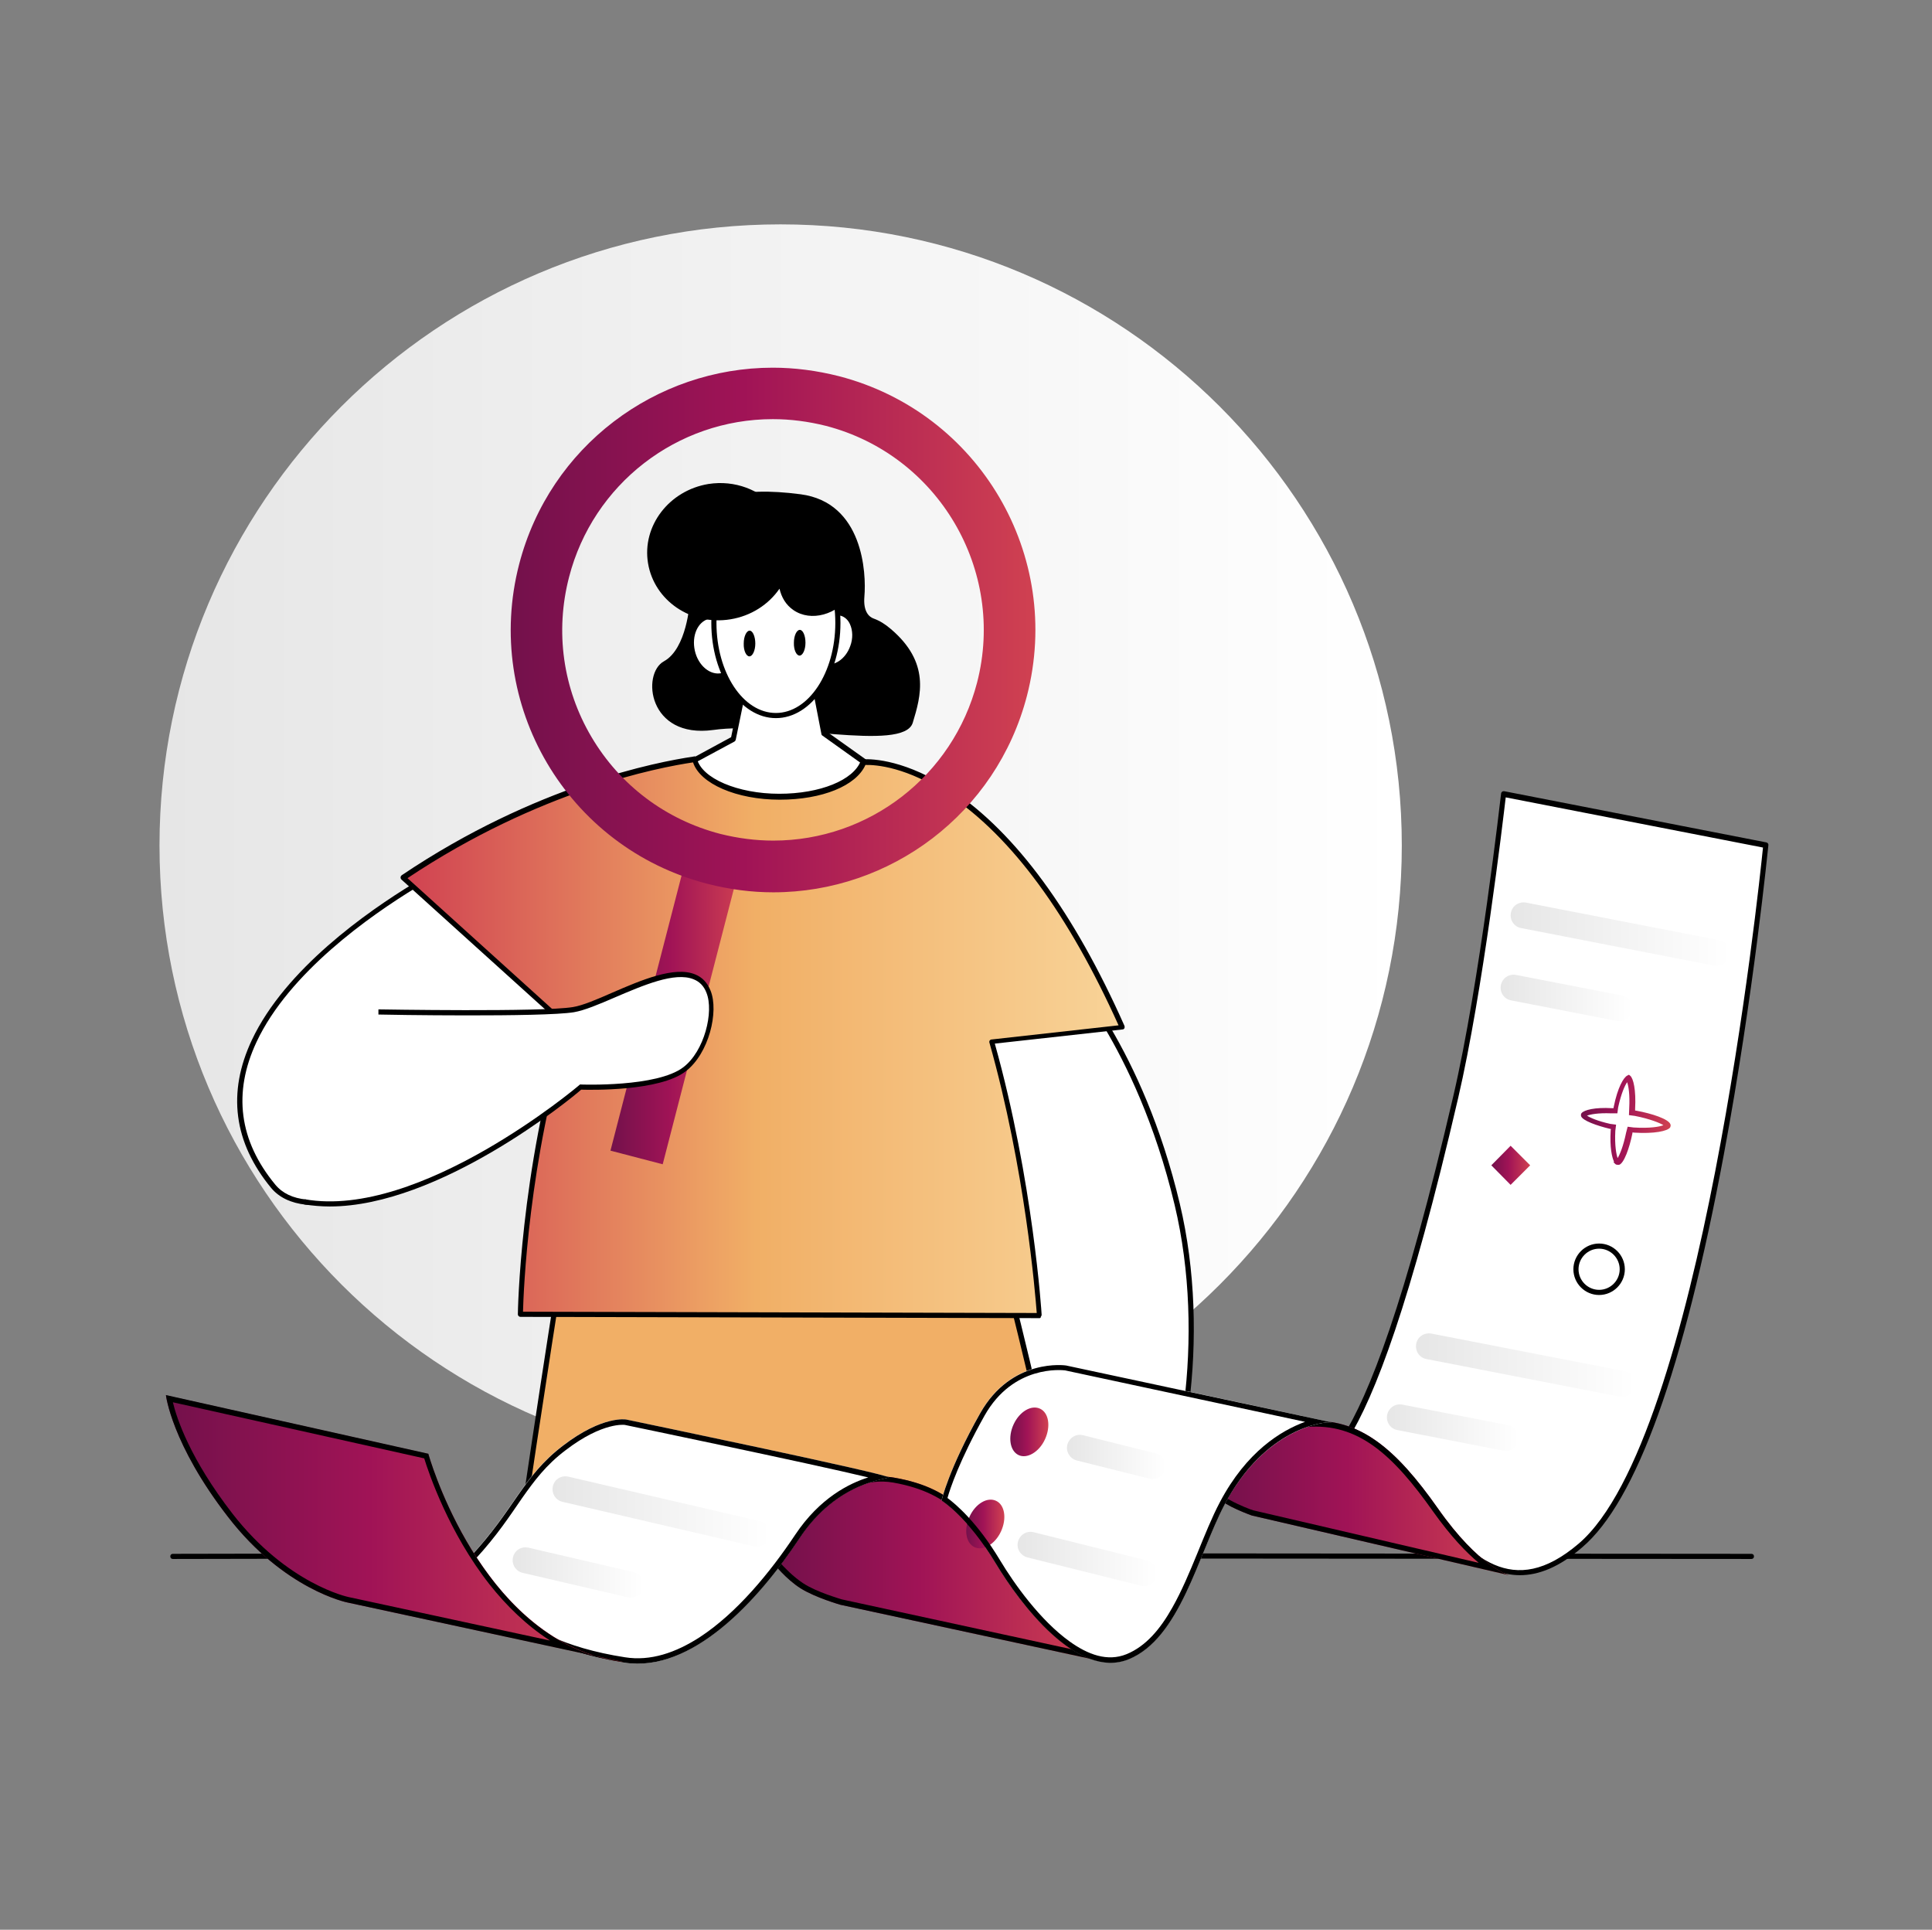 <?xml version="1.0" encoding="UTF-8"?> <svg xmlns="http://www.w3.org/2000/svg" width="751" height="750" viewBox="0 0 751 750" fill="none"><rect x="0" y="0" width="751" height="750" fill="#808080" stroke="none"/><g clip-path="url(#clip0_450_4348)"><path fill-rule="evenodd" clip-rule="evenodd" d="M544.9 328.599C544.9 461.799 436.7 569.999 303.5 569.999C170.3 569.999 62 461.899 62 328.599C62 195.299 170.2 87.199 303.4 87.199C436.6 87.199 544.9 195.399 544.9 328.599Z" fill="url(#paint0_linear_450_4348)"></path><path d="M67.2 605.9C66.6 605.9 66.2 605.5 66.2 604.9C66.2 604.3 66.6 603.9 67.2 603.9C118.9 603.8 162.7 603.7 201.2 603.7C271.6 603.6 339.8 603.6 415.8 603.7C460.9 603.7 503.6 603.8 546.4 603.8C590.3 603.8 634.2 603.9 680.8 603.9C681.4 603.9 681.8 604.3 681.8 604.9C681.8 605.5 681.4 605.9 680.8 605.9C634.2 605.9 590.3 605.8 546.4 605.8C503.6 605.8 460.9 605.7 415.8 605.7C339.8 605.7 271.7 605.7 201.2 605.7C162.7 605.7 118.9 605.8 67.2 605.9Z" fill="black"></path><path d="M268.1 234.2C268.1 234.2 267 252.1 258.1 257C249.3 261.8 251.9 287.2 277.3 283.7C302.7 280.1 351.2 292.6 354.8 280.9C358 270.4 361.7 257.5 346.2 244.4C344.2 242.7 342.1 241.3 339.6 240.4C337.9 239.8 335.5 237.8 336 231.9C336.8 222.7 335.5 195.3 311.2 192.1C286.9 188.9 274.3 193.7 267.1 200.5C260.1 207 256.2 223 268.1 234.2Z" fill="black"></path><path d="M279.1 266.099C274.7 266.099 270.4 262.099 269.1 256.499C267.6 250.099 270.5 243.999 275.4 242.899C280.3 241.799 285.6 245.999 287 252.399C288.5 258.799 285.6 264.899 280.7 265.999C280.2 265.999 279.7 266.099 279.1 266.099ZM275.9 244.699C272 245.599 269.9 250.599 271.1 255.899C272.3 261.199 276.5 264.799 280.3 263.899C284.2 262.999 286.3 257.999 285.1 252.699C283.9 247.399 279.7 243.799 275.9 244.699Z" fill="black"></path><path d="M261.2 300.199L285 287.299L291.3 256.799L314.6 255.799L320.3 284.999L342.1 300.599L303.4 315.399L261.2 300.199Z" fill="white"></path><path d="M303.4 316.399C303.3 316.399 303.2 316.399 303.1 316.299L261 301.099C260.6 300.999 260.4 300.599 260.3 300.199C260.3 299.799 260.5 299.399 260.8 299.199L284.2 286.499L290.4 256.399C290.5 255.999 290.9 255.599 291.3 255.599L314.7 254.699C315.2 254.699 315.6 254.999 315.7 255.499L321.3 284.299L342.8 299.599C343.1 299.799 343.3 300.199 343.2 300.499C343.2 300.899 342.9 301.199 342.6 301.299L303.8 316.099C303.6 316.399 303.5 316.399 303.4 316.399ZM263.6 299.999L303.3 314.399L340 300.399L319.7 285.899C319.5 285.799 319.3 285.499 319.3 285.299L313.8 256.899L292.1 257.799L286 287.499C285.9 287.799 285.8 287.999 285.5 288.199L263.6 299.999Z" fill="black"></path><path fill-rule="evenodd" clip-rule="evenodd" d="M275.599 240.5C279.999 239.5 284.699 243.4 285.999 249.2C287.299 255 284.899 260.6 280.499 261.6C276.099 262.6 271.399 258.7 270.099 252.9C268.799 247.1 271.199 241.6 275.599 240.5Z" fill="white"></path><path fill-rule="evenodd" clip-rule="evenodd" d="M327.4 238.498C331.7 239.998 333.5 245.898 331.4 251.498C329.4 257.098 324.3 260.498 320 258.898C315.7 257.398 313.9 251.498 316 245.898C318.1 240.298 323.2 236.998 327.4 238.498Z" fill="white"></path><path d="M322.2 260.299C321.4 260.299 320.5 260.199 319.7 259.899C314.9 258.199 312.8 251.799 315 245.599C317.2 239.499 322.9 235.899 327.7 237.599C329.7 238.299 331.2 239.799 332.2 241.899C333.6 244.799 333.6 248.399 332.4 251.899C330.6 256.899 326.4 260.299 322.2 260.299ZM325.3 239.099C322 239.099 318.6 241.899 317 246.199C315.2 251.299 316.7 256.499 320.4 257.899C324.1 259.199 328.7 256.199 330.5 251.099C331.6 248.199 331.5 244.999 330.4 242.599C329.7 240.999 328.5 239.899 327.1 239.399C326.5 239.199 325.9 239.099 325.3 239.099Z" fill="black"></path><path fill-rule="evenodd" clip-rule="evenodd" d="M301.6 206.1C314.9 206.1 325.7 222.2 325.7 242.1C325.7 262 314.9 278.1 301.6 278.1C288.3 278.1 277.5 262 277.5 242.1C277.5 222.2 288.3 206.1 301.6 206.1Z" fill="white"></path><path d="M301.6 279.1C287.8 279.1 276.5 262.5 276.5 242.1C276.5 221.7 287.7 205.1 301.6 205.1C315.5 205.1 326.7 221.7 326.7 242.1C326.7 262.5 315.5 279.1 301.6 279.1ZM301.6 207.1C288.9 207.1 278.5 222.8 278.5 242.1C278.5 261.4 288.8 277.1 301.6 277.1C314.3 277.1 324.7 261.4 324.7 242.1C324.7 222.8 314.4 207.1 301.6 207.1Z" fill="black"></path><path fill-rule="evenodd" clip-rule="evenodd" d="M293.6 250.1C293.6 252.9 292.5 255.1 291.3 255.1C290.1 255.1 289 252.9 289.1 250.1C289.1 247.3 290.2 245.1 291.4 245.1C292.6 245.1 293.6 247.4 293.6 250.1Z" fill="black"></path><path fill-rule="evenodd" clip-rule="evenodd" d="M313.1 249.799C313.1 252.599 312 254.799 310.8 254.799C309.6 254.799 308.5 252.599 308.6 249.799C308.6 246.999 309.7 244.799 310.9 244.799C312.1 244.799 313.1 246.999 313.1 249.799Z" fill="black"></path><path fill-rule="evenodd" clip-rule="evenodd" d="M329 207.401C325.2 204.801 320.3 204.501 315.8 206.201C315.8 205.601 315.7 204.901 315.6 204.301C314.6 197.801 310.3 193.101 306.1 193.701C304.2 194.001 302.6 195.501 301.6 197.501C295.5 190.401 285.7 186.501 275.4 188.101C260.1 190.601 249.5 204.401 251.9 218.901C254.3 233.401 268.6 243.201 283.9 240.701C292 239.401 298.8 234.901 303 228.801C303.8 232.201 305.5 235.101 308.4 237.101C315.2 241.801 325.4 239.001 331.1 230.901C336.7 222.701 335.8 212.201 329 207.401Z" fill="black"></path><path fill-rule="evenodd" clip-rule="evenodd" d="M220.5 319.1C195.5 319.2 49.4 392 106.1 461C133.8 494.7 268.4 382.7 268.4 382.7L302.3 353.1L220.5 319.1Z" fill="white"></path><path d="M122 468.299C120.9 468.299 119.9 468.299 118.9 468.199C113.1 467.599 108.5 465.399 105.4 461.699C90.8 443.999 88.3 424.599 97.9 404.199C110.9 376.599 142.8 354.299 160.7 343.399C186.6 327.699 211.5 318.299 220.6 318.199C220.7 318.199 220.9 318.199 221 318.299L302.8 352.299C303.1 352.399 303.3 352.699 303.4 353.099C303.5 353.399 303.3 353.799 303.1 353.999L269.2 383.599C268.9 383.799 242.2 405.999 210.5 427.499C170.1 454.499 140.4 468.299 122 468.299ZM220.3 320.099C211.5 320.299 186.7 329.799 161.7 344.999C144 355.799 112.4 377.899 99.7 404.999C90.5 424.699 92.9 443.299 107 460.399C109.8 463.799 113.9 465.699 119.1 466.199C120 466.299 121 466.299 122 466.299C144.4 466.299 181.5 444.399 209.4 425.599C241 404.199 267.6 382.099 267.9 381.899L300.5 353.399L220.3 320.099Z" fill="black"></path><path fill-rule="evenodd" clip-rule="evenodd" d="M414 376.301C414 376.301 442.9 406.001 457.6 468.101C469.9 519.901 459.8 577.101 443.2 607.501C426.5 637.901 396.7 634.201 396.7 634.201L384 385.501L414 376.301Z" fill="white"></path><path d="M399.8 635.401C397.9 635.401 396.7 635.301 396.6 635.301C396.1 635.201 395.7 634.801 395.7 634.401L383 385.601C383 385.101 383.3 384.701 383.7 384.601L413.5 375.401C413.9 375.201 414.3 375.301 414.7 375.601C415.9 376.801 444.2 407.201 458.6 467.801C471 519.901 460.6 577.701 444.1 607.901C435.3 623.901 422.9 630.401 414 633.101C408.1 635.001 402.9 635.401 399.8 635.401ZM397.7 633.301C402.6 633.601 427.7 633.601 442.3 607.001C458.7 577.201 468.9 519.901 456.6 468.301C449 436.401 437.6 413.301 429.4 399.501C421.7 386.601 415.3 379.301 413.6 377.401L384.9 386.201L397.7 633.301Z" fill="black"></path><path fill-rule="evenodd" clip-rule="evenodd" d="M415.701 604.6C351.301 604.6 282.101 604.6 201.101 604.6C210.201 541.7 220.201 479.3 220.201 479.3L374.601 434.4C374.701 434.5 399.701 521.3 415.701 604.6Z" fill="#F1AF66"></path><path d="M201.2 605.7C200.9 605.7 200.6 605.6 200.4 605.4C200.2 605.2 200.1 604.9 200.2 604.6C209.2 542.4 219.2 479.9 219.3 479.3C219.4 478.9 219.6 478.6 220 478.5L374.4 433.6C374.7 433.5 374.9 433.6 375.2 433.7C375.4 433.8 375.6 434 375.7 434.3C375.9 435.2 400.9 522.1 416.8 604.5C416.9 604.9 416.7 605.4 416.3 605.6C416.1 605.7 415.9 605.7 415.7 605.7C339.7 605.6 271.5 605.6 201.2 605.7ZM221.2 480.2C220.1 486.9 210.8 545.3 202.3 603.7C271.9 603.6 339.4 603.6 414.5 603.7C399.5 526.4 376.7 445.5 374 435.8L221.2 480.2Z" fill="black"></path><path fill-rule="evenodd" clip-rule="evenodd" d="M270 295.1C271.9 303.3 286 309.7 303 309.7C320 309.7 332.8 303.9 335.7 296.3C335.9 296.4 388 290.9 436.3 399.4L385.6 405C400.9 459.1 404.1 511.4 404.1 511.4L202.3 510.9C202.3 510.9 202.9 456.1 220.4 398.7L156.8 341.2C216.2 301 269.5 295.3 270 295.1Z" fill="url(#paint1_linear_450_4348)"></path><path d="M404.1 512.3L202.3 511.8C202 511.8 201.8 511.7 201.6 511.5C201.4 511.3 201.3 511.1 201.3 510.8C201.3 510.3 202.1 455.6 219.2 398.9L156 341.8C155.8 341.6 155.7 341.3 155.7 341C155.7 340.7 155.9 340.4 156.1 340.2C208.2 305.1 255.8 296.1 269.2 294.1C269.5 294.1 269.7 294 269.7 294C270 293.9 270.3 294 270.5 294.1C270.7 294.3 270.9 294.5 270.9 294.8C272.7 302.5 286.8 308.5 302.9 308.5C318.8 308.5 331.8 303.2 334.6 295.7C334.8 295.3 335.1 295 335.6 295.1C339.3 294.9 352.4 295.4 370.1 307.2C394.9 323.8 417.5 354.6 437.1 398.7C437.2 399 437.2 399.3 437.1 399.6C436.9 399.9 436.7 400.1 436.3 400.1L386.7 405.6C401.6 458.8 404.9 510.5 404.9 511C404.9 511.3 404.8 511.5 404.6 511.7C404.6 512.2 404.3 512.3 404.1 512.3ZM203.3 509.8L403 510.3C402.4 502.6 398.5 454.4 384.6 405.2C384.5 404.9 384.6 404.6 384.7 404.4C384.9 404.2 385.1 404 385.4 404L434.8 398.5C415.4 355.4 393.3 325.3 369.1 309.1C352.6 298 340.4 297.2 336.4 297.3C332.8 305.4 319.6 310.8 303.1 310.8C286.3 310.8 272.1 304.6 269.4 296.3C255.9 298.3 209.5 307.2 158.4 341.3L221.1 398C221.4 398.3 221.5 398.7 221.4 399C205.4 451.2 203.5 502 203.3 509.8Z" fill="black"></path><path d="M269.4 323L237.3 447.2L257.6 452.5L289.7 328.3L269.4 323Z" fill="url(#paint2_linear_450_4348)"></path><path d="M300.4 162.9C307.3 162.9 314.2 163.8 321 165.5C364.7 176.8 391.1 221.6 379.8 265.3C370.4 301.5 337.8 326.7 300.6 326.7C293.7 326.7 286.8 325.8 280 324.1C258.8 318.6 241 305.2 229.9 286.4C218.8 267.6 215.7 245.5 221.2 224.3C230.5 188.2 263.1 162.9 300.4 162.9ZM300.4 142.9C255 142.9 213.7 173.4 201.8 219.3C187.7 273.8 220.4 329.4 275 343.5C283.6 345.7 292.1 346.8 300.6 346.8C346 346.8 387.3 316.3 399.2 270.4C413.3 215.9 380.6 160.3 326.1 146.2C317.4 144 308.8 142.9 300.4 142.9Z" fill="url(#paint3_linear_450_4348)"></path><path fill-rule="evenodd" clip-rule="evenodd" d="M505.401 559.199C552.101 549.899 566.201 641.899 614.401 600.699C664.401 557.999 686.501 328.599 686.501 328.599L584.601 308.699C584.601 308.699 576.401 381.899 566.001 426.599C527.201 593.099 509.501 567.699 498.601 579.499" fill="white"></path><path d="M590.8 612.2C576.2 612.2 564.7 599.4 553.5 586.9C544.1 576.4 534.4 565.6 522.6 561.3C515.6 571.8 510.1 574.1 505.5 576.1C503.1 577.1 501 578 499.2 579.9L497.7 578.5C499.8 576.2 502.2 575.2 504.7 574.2C508.8 572.5 513.9 570.3 520.5 560.6C515.9 559.2 510.9 558.9 505.5 560L505.1 558C511.1 556.8 516.6 557.2 521.7 558.8C532.1 542.4 546.1 506.9 564.9 426.1C575.2 382 583.4 309.1 583.5 308.4C583.5 308.1 583.7 307.9 583.9 307.7C584.1 307.5 584.4 307.5 584.7 307.5L686.6 327.4C687.1 327.5 687.5 328 687.4 328.5C687.3 329.1 681.7 386.6 670.1 448.6C654.5 532.2 636 583.6 615 601.4C606 609.2 598 612.2 590.8 612.2ZM523.8 559.7C535.8 564.2 545.5 575.1 555 585.7C571.8 604.4 587.7 622.1 613.7 599.9C661.2 559.3 683.7 345.2 685.3 329.4L585.3 309.9C584.2 319.2 576.4 385.5 566.8 426.8C548.2 506.9 534.4 542.8 523.8 559.7Z" fill="black"></path><path fill-rule="evenodd" clip-rule="evenodd" d="M300.8 607.7C300.8 607.7 319.7 569.4 347.6 574.3C372.5 578.6 377.7 591.5 388 603.4C396.3 613.1 415.4 641.4 428.5 645.7L326.7 623.7C326.7 623.7 316.9 620.9 311.2 617.3C305.5 613.7 300.8 607.7 300.8 607.7Z" fill="url(#paint4_linear_450_4348)"></path><path fill-rule="evenodd" clip-rule="evenodd" d="M300.8 607.7C300.8 607.7 319.7 569.4 347.6 574.3C372.5 578.6 377.7 591.5 388 603.4C396.3 613.1 415.4 641.4 428.5 645.7L326.7 623.7C326.7 623.7 316.9 620.9 311.2 617.3C305.5 613.7 300.8 607.7 300.8 607.7ZM417.6 641.2C414.9 638.9 412.1 636.1 409.4 633.1C400.3 623.1 391.4 610.6 386.4 604.7C376.4 593.1 371.4 580.5 347.2 576.2C336.7 574.4 327.6 579.1 320.4 585.4C311.2 593.4 305.1 603.8 303.2 607.3C304.8 609.1 308.3 612.8 312.3 615.4C317.5 618.8 326.4 621.3 327.2 621.6L417.6 641.2Z" fill="black"></path><path fill-rule="evenodd" clip-rule="evenodd" d="M345.3 574.199C345.9 572.999 243.3 551.699 243.3 551.699C243.3 551.699 234.2 549.999 218.7 561.899C203 573.899 200 586.599 182.5 605.299C183.8 607.099 187.9 637.699 242.6 646.199C268.7 650.199 294.3 622.599 310.8 597.699C325.4 575.599 344.8 574.999 345.3 574.199Z" fill="white"></path><path fill-rule="evenodd" clip-rule="evenodd" d="M243.4 551.699C243.4 551.699 234.3 549.999 218.8 561.899C203.1 573.899 200.1 586.599 182.6 605.299C183.9 607.099 188 637.699 242.7 646.199C268.8 650.199 294.4 622.599 310.9 597.699C325.5 575.699 344.9 574.999 345.4 574.199C345.9 572.999 243.4 551.699 243.4 551.699ZM309.1 596.499C299.3 611.199 286.4 626.899 272 636.299C262.7 642.299 252.9 645.699 242.9 644.099C195.1 636.699 187 612.199 185 605.999L184.9 605.799C193.2 596.799 198.2 589.099 202.9 582.299C207.7 575.499 212.2 569.399 219.9 563.599C234.4 552.499 242.9 553.799 242.9 553.799C242.9 553.799 314.2 568.599 337.5 574.199C330.2 576.499 318.7 582.099 309.1 596.499Z" fill="black"></path><path fill-rule="evenodd" clip-rule="evenodd" d="M64.5 542.301L166.5 565.101C166.5 565.101 187.2 639.101 242.6 646.001L135 622.801C135 622.801 110.5 617.901 88.6 589.501C66.7 561.201 64.5 542.301 64.5 542.301Z" fill="url(#paint5_linear_450_4348)"></path><path fill-rule="evenodd" clip-rule="evenodd" d="M231.2 643.599L135 622.799C135 622.799 110.5 617.899 88.6 589.499C66.7 561.199 64.5 542.199 64.5 542.199L166.5 564.999C166.5 565.099 184.3 628.999 231.2 643.599L242.5 645.999C238.6 645.499 234.8 644.699 231.2 643.599ZM67.2 544.999C68.7 551.299 73.9 566.999 90.3 588.199C111.7 615.799 135.5 620.699 135.5 620.699L213.8 637.599C204.6 631.699 196.8 623.999 190.3 615.799C174.4 595.599 166.6 572.299 164.9 566.799L67.2 544.999Z" fill="black"></path><path fill-rule="evenodd" clip-rule="evenodd" d="M586.6 612.2L486.6 589C486.6 589 475.9 585.2 473.3 581.9C473.3 581.9 487.4 554.1 507.9 552.4C528.4 550.7 542.7 563.2 558.9 586.2C575 609.2 586.6 612.2 586.6 612.2Z" fill="url(#paint6_linear_450_4348)"></path><path fill-rule="evenodd" clip-rule="evenodd" d="M586.6 612.2L486.6 589C486.6 589 475.9 585.2 473.3 581.9C473.3 581.9 487.4 554.1 507.9 552.4C528.4 550.7 542.7 563.2 558.9 586.2C575 609.2 586.6 612.2 586.6 612.2ZM574.8 607.4C570 603.4 564 597.2 557.1 587.5C541.4 565.3 527.9 552.999 508 554.599C500.3 555.199 493.6 559.799 488.2 565.099C481.8 571.399 477.4 578.699 475.8 581.599C476.5 582.099 477.3 582.599 478.3 583.099C481.9 585.099 486.4 586.8 487.2 587L574.8 607.4Z" fill="black"></path><path fill-rule="evenodd" clip-rule="evenodd" d="M517.7 552.8L414.4 530.6C414.4 530.6 393.3 527.4 381 549.2C368.7 571 366 583.1 366 583.1C366 583.1 376.1 589.3 387.1 607.6C396.3 622.9 418.7 652.9 438.7 644.8C458.7 636.7 465.7 604.3 476 584.7C491.9 554.9 514.8 552.4 517.7 552.8Z" fill="white"></path><path fill-rule="evenodd" clip-rule="evenodd" d="M453 571C453.7 568.3 452 565.6 449.4 564.9L421 557.8C418.3 557.1 415.6 558.8 414.9 561.5C414.2 564.2 415.9 566.9 418.5 567.6L446.9 574.7C449.6 575.3 452.3 573.7 453 571Z" fill="url(#paint7_linear_450_4348)"></path><path fill-rule="evenodd" clip-rule="evenodd" d="M404.3 547.499C407.7 549.099 408.5 554.399 406.2 559.399C403.9 564.399 399.2 567.099 395.9 565.499C392.6 563.899 391.7 558.599 394 553.599C396.3 548.599 400.9 545.899 404.3 547.499Z" fill="url(#paint8_linear_450_4348)"></path><path fill-rule="evenodd" clip-rule="evenodd" d="M449.6 612.6C450.3 609.9 448.6 607.2 446 606.5L401.8 595.5C399.1 594.8 396.4 596.5 395.7 599.2C395 601.9 396.7 604.6 399.4 605.3L443.6 616.3C446.2 617 448.9 615.3 449.6 612.6Z" fill="url(#paint9_linear_450_4348)"></path><path fill-rule="evenodd" clip-rule="evenodd" d="M387.2 583.3C390.6 584.9 391.4 590.2 389.1 595.2C386.8 600.2 382.1 602.9 378.8 601.3C375.4 599.7 374.6 594.4 376.9 589.4C379.2 584.4 383.8 581.7 387.2 583.3Z" fill="url(#paint10_linear_450_4348)"></path><path fill-rule="evenodd" clip-rule="evenodd" d="M414.4 530.7C414.4 530.7 393.3 527.5 381 549.3C368.7 571.1 366 583.2 366 583.2C366 583.2 376.1 589.4 387.1 607.7C396.3 623 418.7 653 438.7 644.9C458.7 636.8 465.7 604.4 476 584.8C491.8 554.8 514.8 552.4 517.7 552.8L414.4 530.7ZM474.2 583.8C468 595.5 463 611.9 455.7 624.8C451.1 633 445.5 639.8 437.9 642.9C430.5 645.9 422.9 643.1 415.7 637.9C404.3 629.7 394.2 615.5 388.8 606.5C379.8 591.5 371.4 584.5 368.3 582.2C369.3 578.6 373 567.5 382.7 550.2C393.9 530.3 412.9 532.5 414 532.6L507.3 552.6C498 556 484.6 564.1 474.2 583.8Z" fill="black"></path><path fill-rule="evenodd" clip-rule="evenodd" d="M672.3 371.3C672.8 368.6 671.1 365.9 668.3 365.4L593.2 350.8C590.5 350.3 587.8 352 587.3 354.8C586.8 357.5 588.5 360.2 591.3 360.7L666.4 375.3C669.1 375.8 671.7 374 672.3 371.3Z" fill="url(#paint11_linear_450_4348)"></path><path fill-rule="evenodd" clip-rule="evenodd" d="M635.5 538.8C636 536.1 634.3 533.4 631.5 532.9L556.4 518.3C553.7 517.8 551 519.5 550.5 522.3C550 525 551.7 527.7 554.5 528.2L629.6 542.8C632.4 543.3 635 541.5 635.5 538.8Z" fill="url(#paint12_linear_450_4348)"></path><path fill-rule="evenodd" clip-rule="evenodd" d="M299.2 597.201C299.8 594.501 298.2 591.801 295.4 591.201L220.9 573.901C218.2 573.301 215.5 574.901 214.9 577.701C214.3 580.401 216 583.101 218.7 583.701L293.2 601.001C295.8 601.501 298.5 599.901 299.2 597.201Z" fill="url(#paint13_linear_450_4348)"></path><path fill-rule="evenodd" clip-rule="evenodd" d="M634.5 392.799C635 390.099 633.3 387.399 630.5 386.899L589.3 378.899C586.6 378.399 584 380.099 583.4 382.899C582.9 385.599 584.6 388.299 587.4 388.799L628.6 396.799C631.4 397.299 634 395.499 634.5 392.799Z" fill="url(#paint14_linear_450_4348)"></path><path fill-rule="evenodd" clip-rule="evenodd" d="M590.3 559.799C590.8 557.099 589.1 554.499 586.3 553.899L545.1 545.899C542.4 545.399 539.8 547.099 539.2 549.899C538.7 552.599 540.4 555.299 543.2 555.799L584.4 563.799C587.1 564.299 589.8 562.599 590.3 559.799Z" fill="url(#paint15_linear_450_4348)"></path><path fill-rule="evenodd" clip-rule="evenodd" d="M250.1 617C250.7 614.3 249 611.6 246.3 611L205.4 601.5C202.7 600.9 200 602.5 199.4 605.3C198.8 608 200.5 610.7 203.2 611.3L244.1 620.8C246.8 621.4 249.5 619.7 250.1 617Z" fill="url(#paint16_linear_450_4348)"></path><path fill-rule="evenodd" clip-rule="evenodd" d="M579.7 452.901L587.2 460.501L594.8 452.901L587.2 445.301L579.7 452.901Z" fill="url(#paint17_linear_450_4348)"></path><path d="M621.6 503.301C616.1 503.301 611.6 498.801 611.6 493.301C611.6 487.801 616.1 483.301 621.6 483.301C627.1 483.301 631.6 487.801 631.6 493.301C631.6 498.801 627.1 503.301 621.6 503.301ZM621.6 485.301C617.2 485.301 613.6 488.901 613.6 493.301C613.6 497.701 617.2 501.301 621.6 501.301C626 501.301 629.6 497.701 629.6 493.301C629.6 488.901 626 485.301 621.6 485.301Z" fill="black"></path><path d="M628.7 452.699C628.4 452.699 628.1 452.599 627.9 452.399L627.2 451.699L627.4 451.499C626.6 449.799 625.7 445.999 626.1 439.299L626.2 438.799L625.7 438.699C620.7 437.499 615.1 435.499 614.6 433.799C614.5 433.399 614.5 432.899 614.8 432.599C615.8 431.399 619.9 430.299 626.7 430.699H627.2L627.3 430.099C628.8 422.699 631.1 418.699 632.6 417.999L633.2 417.699L633.7 418.099C634.9 419.099 636 423.499 635.6 430.999V431.599L636.2 431.699C642.2 432.799 648.5 434.899 649.3 436.899C649.5 437.299 649.4 437.799 649.2 438.199C648.2 439.599 643.1 440.699 635.2 440.199L634.6 440.099L634.5 440.699C633.4 446.099 631.3 452.099 629.4 452.699C629 452.699 628.8 452.699 628.7 452.699ZM616.9 433.599C618.1 434.399 621 435.699 625.9 436.799L628.2 437.099L627.9 439.499C627.6 445.299 628.3 448.699 628.8 450.099C629.6 448.799 631 445.599 632.1 440.199L632.7 437.899L635 438.199C641.4 438.599 645.2 437.899 646.6 437.299C645.3 436.499 641.6 434.899 635.5 433.699L633.2 433.399L633.3 430.899C633.6 425.199 633 421.999 632.5 420.599C631.6 421.899 630.2 424.899 629 430.399L628.7 432.699H626.3C621.2 432.499 618.2 433.099 616.9 433.599Z" fill="url(#paint18_linear_450_4348)"></path><path fill-rule="evenodd" clip-rule="evenodd" d="M147.3 393.198C147.3 393.198 210.9 394.298 223.1 392.298C236.5 390.098 268.5 367.798 275.6 385.398C278.8 393.298 274.6 409.298 266.3 415.598C255.7 423.698 226 422.498 226 422.498C226 422.498 164.1 475.098 118.5 467.098" fill="white"></path><path d="M128.2 468.899C124.8 468.899 121.5 468.599 118.2 468.099L118.5 466.099C163.1 473.999 224.6 422.299 225.2 421.699C225.4 421.499 225.6 421.399 225.9 421.499C226.2 421.499 255.4 422.599 265.6 414.799C273.8 408.599 277.6 393.199 274.6 385.799C273.6 383.199 271.9 381.499 269.6 380.599C262.3 377.599 249.9 382.999 238.9 387.699C232.9 390.299 227.2 392.699 223.1 393.399C210.9 395.399 149.7 394.399 147.1 394.299V392.299C147.7 392.299 210.7 393.399 222.7 391.399C226.5 390.799 232.1 388.399 238 385.799C249.3 380.899 262.2 375.399 270.2 378.699C273 379.799 275 381.999 276.2 384.999C279.5 393.099 275.6 409.499 266.5 416.399C256.3 424.199 229.6 423.599 225.9 423.499C221.9 427.099 170.7 468.899 128.2 468.899Z" fill="black"></path></g><defs><linearGradient id="paint0_linear_450_4348" x1="62" y1="328.599" x2="544.901" y2="328.599" gradientUnits="userSpaceOnUse"><stop stop-color="#E6E6E6"></stop><stop offset="1" stop-color="white"></stop><stop offset="1" stop-color="#D6D6D6" stop-opacity="0"></stop></linearGradient><linearGradient id="paint1_linear_450_4348" x1="156.8" y1="403.25" x2="436.3" y2="403.25" gradientUnits="userSpaceOnUse"><stop stop-color="#D04151"></stop><stop offset="0.49" stop-color="#F1AF66"></stop><stop offset="1" stop-color="#F8D398"></stop></linearGradient><linearGradient id="paint2_linear_450_4348" x1="237.3" y1="387.75" x2="289.7" y2="387.75" gradientUnits="userSpaceOnUse"><stop stop-color="#73114B"></stop><stop offset="0.443" stop-color="#A01356"></stop><stop offset="1" stop-color="#D04151"></stop></linearGradient><linearGradient id="paint3_linear_450_4348" x1="198.523" y1="244.85" x2="402.477" y2="244.85" gradientUnits="userSpaceOnUse"><stop stop-color="#73114B"></stop><stop offset="0.443" stop-color="#A01356"></stop><stop offset="1" stop-color="#D04151"></stop></linearGradient><linearGradient id="paint4_linear_450_4348" x1="300.8" y1="609.784" x2="428.5" y2="609.784" gradientUnits="userSpaceOnUse"><stop stop-color="#73114B"></stop><stop offset="0.443" stop-color="#A01356"></stop><stop offset="1" stop-color="#D04151"></stop></linearGradient><linearGradient id="paint5_linear_450_4348" x1="64.5" y1="594.151" x2="242.6" y2="594.151" gradientUnits="userSpaceOnUse"><stop stop-color="#73114B"></stop><stop offset="0.443" stop-color="#A01356"></stop><stop offset="1" stop-color="#D04151"></stop></linearGradient><linearGradient id="paint6_linear_450_4348" x1="473.3" y1="582.223" x2="586.6" y2="582.223" gradientUnits="userSpaceOnUse"><stop stop-color="#73114B"></stop><stop offset="0.443" stop-color="#A01356"></stop><stop offset="1" stop-color="#D04151"></stop></linearGradient><linearGradient id="paint7_linear_450_4348" x1="414.742" y1="566.234" x2="453.159" y2="566.234" gradientUnits="userSpaceOnUse"><stop stop-color="#E6E6E6"></stop><stop offset="1" stop-color="white"></stop><stop offset="1" stop-color="#D6D6D6" stop-opacity="0"></stop></linearGradient><linearGradient id="paint8_linear_450_4348" x1="392.721" y1="556.499" x2="407.507" y2="556.499" gradientUnits="userSpaceOnUse"><stop stop-color="#73114B"></stop><stop offset="0.443" stop-color="#A01356"></stop><stop offset="1" stop-color="#D04151"></stop></linearGradient><linearGradient id="paint9_linear_450_4348" x1="395.542" y1="605.9" x2="449.758" y2="605.9" gradientUnits="userSpaceOnUse"><stop stop-color="#E6E6E6"></stop><stop offset="1" stop-color="white"></stop><stop offset="1" stop-color="#D6D6D6" stop-opacity="0"></stop></linearGradient><linearGradient id="paint10_linear_450_4348" x1="375.594" y1="592.3" x2="390.407" y2="592.3" gradientUnits="userSpaceOnUse"><stop stop-color="#73114B"></stop><stop offset="0.443" stop-color="#A01356"></stop><stop offset="1" stop-color="#D04151"></stop></linearGradient><linearGradient id="paint11_linear_450_4348" x1="587.213" y1="363.048" x2="672.387" y2="363.048" gradientUnits="userSpaceOnUse"><stop stop-color="#E6E6E6"></stop><stop offset="1" stop-color="white"></stop><stop offset="1" stop-color="#D6D6D6" stop-opacity="0"></stop></linearGradient><linearGradient id="paint12_linear_450_4348" x1="550.413" y1="530.548" x2="635.587" y2="530.548" gradientUnits="userSpaceOnUse"><stop stop-color="#E6E6E6"></stop><stop offset="1" stop-color="white"></stop><stop offset="1" stop-color="#D6D6D6" stop-opacity="0"></stop></linearGradient><linearGradient id="paint13_linear_450_4348" x1="214.779" y1="587.434" x2="299.325" y2="587.434" gradientUnits="userSpaceOnUse"><stop stop-color="#E6E6E6"></stop><stop offset="1" stop-color="white"></stop><stop offset="1" stop-color="#D6D6D6" stop-opacity="0"></stop></linearGradient><linearGradient id="paint14_linear_450_4348" x1="583.313" y1="387.848" x2="634.587" y2="387.848" gradientUnits="userSpaceOnUse"><stop stop-color="#E6E6E6"></stop><stop offset="1" stop-color="white"></stop><stop offset="1" stop-color="#D6D6D6" stop-opacity="0"></stop></linearGradient><linearGradient id="paint15_linear_450_4348" x1="539.113" y1="554.849" x2="590.387" y2="554.849" gradientUnits="userSpaceOnUse"><stop stop-color="#E6E6E6"></stop><stop offset="1" stop-color="white"></stop><stop offset="1" stop-color="#D6D6D6" stop-opacity="0"></stop></linearGradient><linearGradient id="paint16_linear_450_4348" x1="199.279" y1="611.148" x2="250.22" y2="611.148" gradientUnits="userSpaceOnUse"><stop stop-color="#E6E6E6"></stop><stop offset="1" stop-color="white"></stop><stop offset="1" stop-color="#D6D6D6" stop-opacity="0"></stop></linearGradient><linearGradient id="paint17_linear_450_4348" x1="579.7" y1="452.901" x2="594.8" y2="452.901" gradientUnits="userSpaceOnUse"><stop stop-color="#73114B"></stop><stop offset="0.443" stop-color="#A01356"></stop><stop offset="1" stop-color="#D04151"></stop></linearGradient><linearGradient id="paint18_linear_450_4348" x1="614.54" y1="435.199" x2="649.409" y2="435.199" gradientUnits="userSpaceOnUse"><stop stop-color="#73114B"></stop><stop offset="0.443" stop-color="#A01356"></stop><stop offset="1" stop-color="#D04151"></stop></linearGradient><clipPath id="clip0_450_4348"><rect width="750" height="750" fill="white" transform="translate(0.453)"></rect></clipPath></defs></svg> 